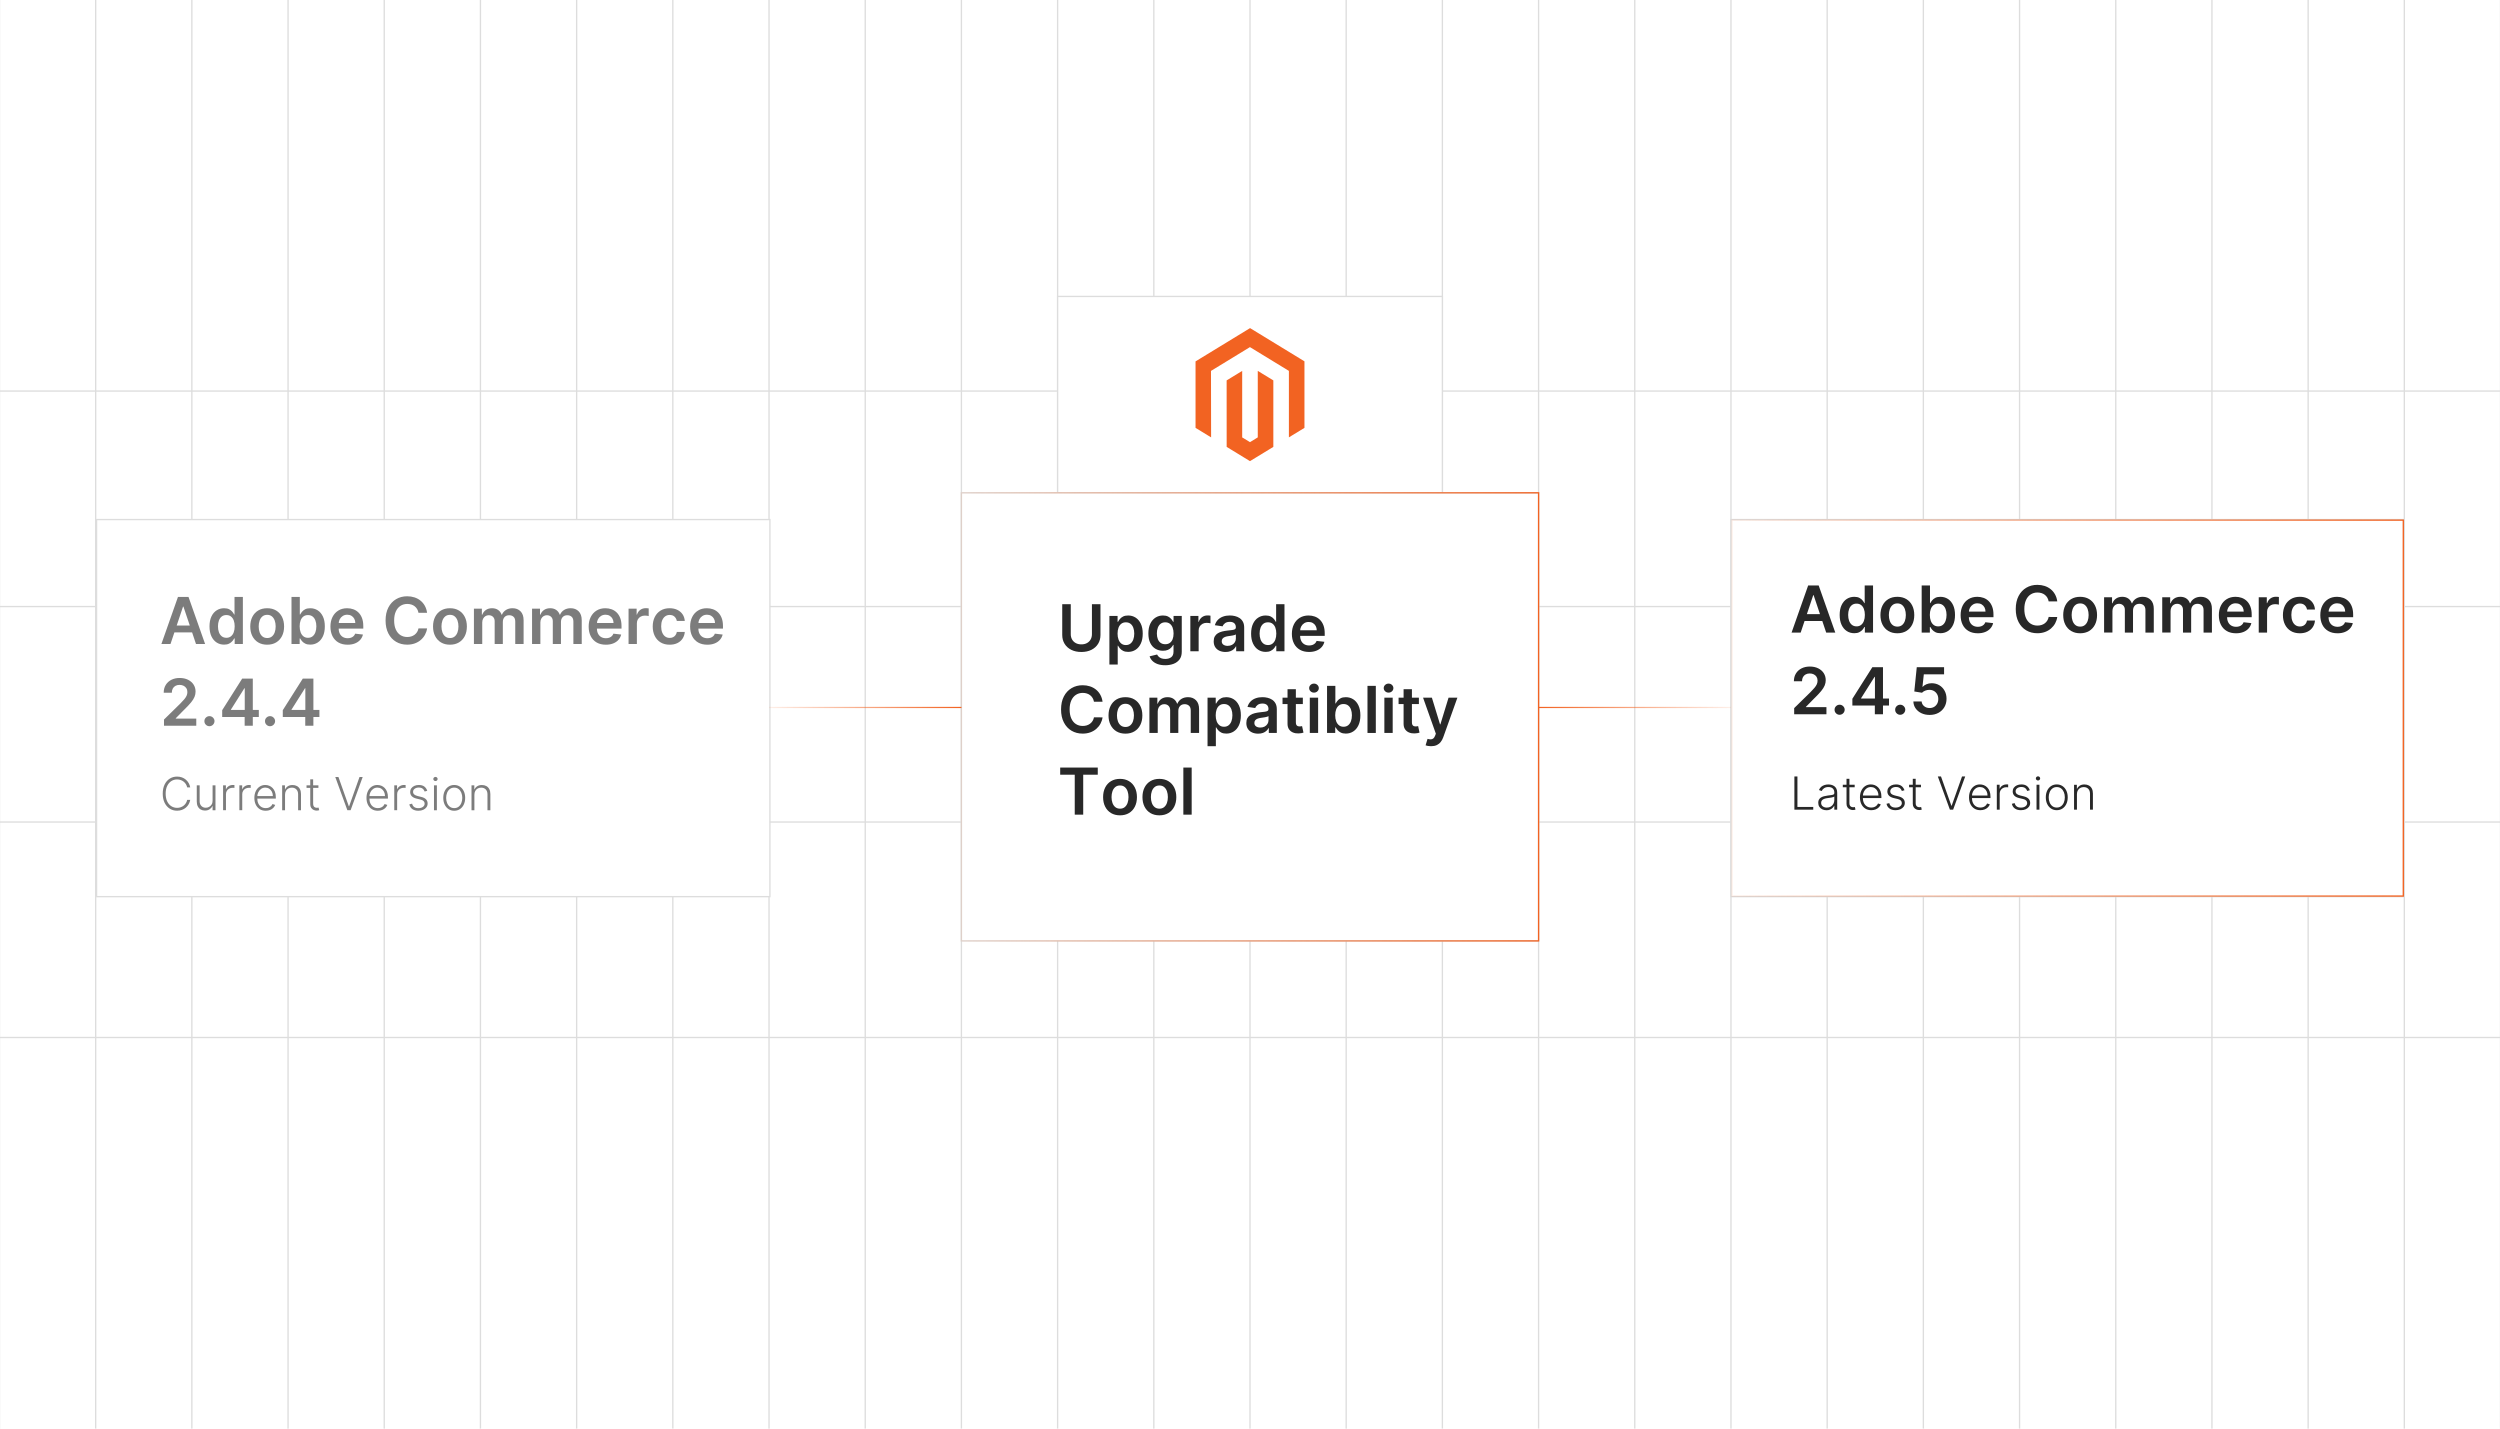 <?xml version="1.0" encoding="UTF-8"?><svg id="b" xmlns="http://www.w3.org/2000/svg" width="350" height="200" xmlns:xlink="http://www.w3.org/1999/xlink" viewBox="0 0 350 200"><defs><filter id="c" filterUnits="userSpaceOnUse"><feOffset dx="0" dy="0"/><feGaussianBlur result="d" stdDeviation="1.508"/><feFlood flood-color="#f26322" flood-opacity=".3"/><feComposite in2="d" operator="in"/><feComposite in="SourceGraphic"/></filter><linearGradient id="e" x1="242.388" y1="99.133" x2="336.556" y2="99.133" gradientUnits="userSpaceOnUse"><stop offset="0" stop-color="#f26322" stop-opacity=".1"/><stop offset="1" stop-color="#f26322"/></linearGradient><linearGradient id="f" x1="134.504" y1="100.359" x2="215.496" y2="100.359" gradientUnits="userSpaceOnUse"><stop offset="0" stop-color="#f26322" stop-opacity=".1"/><stop offset="1" stop-color="#f26322"/></linearGradient><linearGradient id="g" x1="107.664" y1="99.046" x2="134.598" y2="99.046" gradientUnits="userSpaceOnUse"><stop offset="0" stop-color="#f26322" stop-opacity=".1"/><stop offset="1" stop-color="#f26322"/></linearGradient><linearGradient id="h" x1="215.402" y1="99.046" x2="242.336" y2="99.046" gradientUnits="userSpaceOnUse"><stop offset="0" stop-color="#f26322"/><stop offset="1" stop-color="#f26322" stop-opacity=".1"/></linearGradient></defs><line x1="-13.542" y1="145.25" x2="363.542" y2="145.25" fill="none" stroke="#ddd" stroke-miterlimit="10" stroke-width=".189"/><line x1="-13.542" y1="115.083" x2="363.542" y2="115.083" fill="none" stroke="#ddd" stroke-miterlimit="10" stroke-width=".189"/><line x1="-13.542" y1="84.917" x2="363.542" y2="84.917" fill="none" stroke="#ddd" stroke-miterlimit="10" stroke-width=".189"/><line x1="-13.542" y1="54.75" x2="363.542" y2="54.75" fill="none" stroke="#ddd" stroke-miterlimit="10" stroke-width=".189"/><line x1="350.075" x2="350.075" y2="200" fill="none" stroke="#ddd" stroke-miterlimit="10" stroke-width=".189"/><line x1="336.607" x2="336.607" y2="200" fill="none" stroke="#ddd" stroke-miterlimit="10" stroke-width=".189"/><line x1="323.14" x2="323.14" y2="200" fill="none" stroke="#ddd" stroke-miterlimit="10" stroke-width=".189"/><line x1="309.673" x2="309.673" y2="200" fill="none" stroke="#ddd" stroke-miterlimit="10" stroke-width=".189"/><line x1="296.205" x2="296.205" y2="200" fill="none" stroke="#ddd" stroke-miterlimit="10" stroke-width=".189"/><line x1="282.738" x2="282.738" y2="200" fill="none" stroke="#ddd" stroke-miterlimit="10" stroke-width=".189"/><line x1="269.271" x2="269.271" y2="200" fill="none" stroke="#ddd" stroke-miterlimit="10" stroke-width=".189"/><line x1="255.804" x2="255.804" y2="200" fill="none" stroke="#ddd" stroke-miterlimit="10" stroke-width=".189"/><line x1="242.336" x2="242.336" y2="200" fill="none" stroke="#ddd" stroke-miterlimit="10" stroke-width=".189"/><line x1="228.869" x2="228.869" y2="200" fill="none" stroke="#ddd" stroke-miterlimit="10" stroke-width=".189"/><line x1="215.402" x2="215.402" y2="200" fill="none" stroke="#ddd" stroke-miterlimit="10" stroke-width=".189"/><line x1="201.935" x2="201.935" y2="200" fill="none" stroke="#ddd" stroke-miterlimit="10" stroke-width=".189"/><line x1="188.467" x2="188.467" y2="200" fill="none" stroke="#ddd" stroke-miterlimit="10" stroke-width=".189"/><line x1="175" x2="175" y2="200" fill="none" stroke="#ddd" stroke-miterlimit="10" stroke-width=".189"/><line x1="161.533" x2="161.533" y2="200" fill="none" stroke="#ddd" stroke-miterlimit="10" stroke-width=".189"/><line x1="148.065" x2="148.065" y2="200" fill="none" stroke="#ddd" stroke-miterlimit="10" stroke-width=".189"/><line x1="134.598" x2="134.598" y2="200" fill="none" stroke="#ddd" stroke-miterlimit="10" stroke-width=".189"/><line x1="121.131" x2="121.131" y2="200" fill="none" stroke="#ddd" stroke-miterlimit="10" stroke-width=".189"/><line x1="107.664" x2="107.664" y2="200" fill="none" stroke="#ddd" stroke-miterlimit="10" stroke-width=".189"/><line x1="94.196" x2="94.196" y2="200" fill="none" stroke="#ddd" stroke-miterlimit="10" stroke-width=".189"/><line x1="80.729" x2="80.729" y2="200" fill="none" stroke="#ddd" stroke-miterlimit="10" stroke-width=".189"/><line x1="67.262" x2="67.262" y2="200" fill="none" stroke="#ddd" stroke-miterlimit="10" stroke-width=".189"/><line x1="53.794" x2="53.794" y2="200" fill="none" stroke="#ddd" stroke-miterlimit="10" stroke-width=".189"/><line x1="40.327" x2="40.327" y2="200" fill="none" stroke="#ddd" stroke-miterlimit="10" stroke-width=".189"/><line x1="26.86" x2="26.86" y2="200" fill="none" stroke="#ddd" stroke-miterlimit="10" stroke-width=".189"/><line x1="13.393" x2="13.393" y2="200" fill="none" stroke="#ddd" stroke-miterlimit="10" stroke-width=".189"/><line x1="-.075" x2="-.075" y2="200" fill="none" stroke="#ddd" stroke-miterlimit="10" stroke-width=".189"/><rect x="148.065" y="41.501" width="53.869" height="27.492" fill="#fff" stroke="#ddd" stroke-miterlimit="10" stroke-width=".189"/><polygon points="175.008 45.935 167.376 50.594 167.376 59.901 169.555 61.234 169.539 51.925 174.992 48.595 180.445 51.925 180.445 61.23 182.624 59.901 182.624 50.586 175.008 45.935" fill="#f26322" stroke-width="0"/><polygon points="176.088 61.232 175 61.901 173.906 61.238 173.906 51.925 171.729 53.255 171.733 62.564 174.998 64.559 178.267 62.564 178.267 53.255 176.088 51.925 176.088 61.232" fill="#f26322" stroke-width="0"/><rect x="13.517" y="72.737" width="94.271" height="52.792" fill="#fff" stroke="#ddd" stroke-miterlimit="10" stroke-width=".189"/><path d="M23.87,90.161h-1.275l2.321-6.593h1.474l2.325,6.593h-1.275l-1.761-5.241h-.051l-1.758,5.241ZM23.912,87.576h3.477v.959h-3.477v-.959Z" fill="#7c7c7c" stroke-width="0"/><path d="M31.368,90.248c-.388,0-.736-.1-1.043-.299-.307-.2-.549-.489-.728-.869s-.267-.841-.267-1.384c0-.55.091-1.014.272-1.393s.427-.665.736-.859.653-.291,1.033-.291c.29,0,.528.049.715.146.186.098.335.215.444.351.109.136.194.264.254.384h.048v-2.466h1.169v6.593h-1.146v-.779h-.071c-.06.121-.147.248-.261.382-.114.134-.264.248-.451.343-.186.094-.421.142-.705.142ZM31.693,89.292c.247,0,.458-.067.631-.201s.306-.321.396-.562c.09-.24.135-.52.135-.84,0-.319-.045-.598-.134-.834-.089-.236-.22-.42-.393-.551-.173-.131-.385-.196-.636-.196-.26,0-.476.068-.65.203-.174.135-.305.322-.393.56s-.132.511-.132.817c0,.309.044.585.133.826.089.241.221.431.396.57.175.138.39.207.645.207Z" fill="#7c7c7c" stroke-width="0"/><path d="M37.404,90.258c-.483,0-.901-.106-1.256-.319-.354-.212-.628-.51-.822-.892-.194-.382-.291-.829-.291-1.339s.097-.959.291-1.342c.194-.384.468-.683.822-.895.354-.212.773-.319,1.256-.319s.901.106,1.255.319.628.511.823.895c.194.384.291.832.291,1.342s-.097.957-.291,1.339c-.194.382-.469.679-.823.892s-.772.319-1.255.319ZM37.411,89.324c.262,0,.481-.073.657-.217.176-.145.308-.34.395-.585s.13-.517.13-.818c0-.302-.043-.577-.13-.822s-.219-.441-.395-.587-.395-.219-.657-.219c-.269,0-.491.073-.668.219s-.309.342-.396.587-.13.52-.13.822c0,.301.043.573.13.818s.219.44.396.585c.177.144.399.217.668.217Z" fill="#7c7c7c" stroke-width="0"/><path d="M40.81,90.161v-6.593h1.165v2.466h.048c.06-.12.145-.248.254-.384.11-.136.258-.253.444-.351.187-.098.425-.146.715-.146.382,0,.727.097,1.035.291.308.194.552.48.734.859.181.379.272.843.272,1.393,0,.543-.089,1.004-.267,1.384s-.421.669-.728.869c-.307.2-.655.299-1.044.299-.283,0-.518-.047-.705-.142-.187-.094-.336-.209-.449-.343-.113-.134-.2-.261-.263-.382h-.067v.779h-1.146ZM41.953,87.689c0,.32.046.6.137.84.091.241.223.428.396.562.172.134.382.201.629.201.257,0,.473-.069.647-.207.174-.139.305-.329.394-.57.089-.242.134-.517.134-.826,0-.307-.044-.579-.132-.817-.088-.238-.219-.425-.393-.56-.174-.135-.391-.203-.65-.203-.249,0-.46.065-.634.196s-.306.315-.395.551c-.089.236-.134.514-.134.834Z" fill="#7c7c7c" stroke-width="0"/><path d="M48.662,90.258c-.496,0-.923-.103-1.283-.31-.359-.207-.636-.501-.829-.882-.193-.381-.29-.83-.29-1.347,0-.509.097-.956.291-1.341s.466-.686.816-.901c.35-.216.761-.324,1.233-.324.305,0,.593.049.865.146s.512.248.721.452c.209.204.373.463.494.778.12.315.18.688.18,1.122v.357h-4.053v-.786h2.936c-.002-.223-.05-.422-.145-.597-.094-.175-.226-.312-.394-.414-.169-.101-.364-.151-.588-.151-.238,0-.447.058-.627.172s-.32.265-.42.451c-.1.185-.151.389-.153.61v.686c0,.288.053.534.158.739.105.205.252.362.441.47.189.108.41.163.664.163.169,0,.323-.024.46-.073.137-.048.256-.12.357-.214.101-.095.177-.211.229-.351l1.088.123c-.069.288-.199.538-.391.751-.192.214-.438.379-.736.496-.298.117-.64.176-1.023.176Z" fill="#7c7c7c" stroke-width="0"/><path d="M59.791,85.793h-1.204c-.034-.197-.098-.373-.19-.526s-.207-.284-.345-.391c-.137-.107-.293-.189-.468-.243s-.363-.082-.565-.082c-.358,0-.676.09-.953.269s-.494.441-.65.785c-.157.345-.235.765-.235,1.261,0,.504.079.929.237,1.273.158.345.374.605.65.779.275.175.592.262.948.262.198,0,.383-.026.556-.079.172-.053.328-.13.467-.233.138-.103.255-.23.351-.38.096-.15.162-.322.198-.515l1.204.006c-.045.314-.143.607-.291.882-.149.275-.344.517-.585.726-.24.209-.521.373-.843.489-.322.117-.679.176-1.072.176-.579,0-1.097-.134-1.552-.403-.455-.268-.813-.655-1.075-1.162-.262-.506-.393-1.114-.393-1.822,0-.71.132-1.318.396-1.824.264-.505.624-.892,1.079-1.16.455-.269.97-.403,1.545-.403.367,0,.709.052,1.024.155s.597.254.843.452c.247.199.45.441.61.728.16.287.265.613.314.981Z" fill="#7c7c7c" stroke-width="0"/><path d="M62.994,90.258c-.483,0-.901-.106-1.256-.319-.354-.212-.628-.51-.822-.892-.194-.382-.291-.829-.291-1.339s.097-.959.291-1.342c.194-.384.468-.683.822-.895.354-.212.773-.319,1.256-.319s.901.106,1.255.319.628.511.823.895c.194.384.291.832.291,1.342s-.097.957-.291,1.339c-.194.382-.469.679-.823.892s-.772.319-1.255.319ZM63.001,89.324c.262,0,.481-.073.657-.217.176-.145.308-.34.395-.585s.13-.517.13-.818c0-.302-.043-.577-.13-.822s-.219-.441-.395-.587-.395-.219-.657-.219c-.269,0-.491.073-.668.219s-.309.342-.396.587-.13.52-.13.822c0,.301.043.573.13.818s.219.44.396.585c.177.144.399.217.668.217Z" fill="#7c7c7c" stroke-width="0"/><path d="M66.349,90.161v-4.945h1.114v.84h.058c.103-.284.274-.505.512-.665.238-.16.522-.24.853-.24.335,0,.618.081.848.243.231.162.394.382.488.662h.051c.11-.275.295-.494.556-.659.261-.164.57-.246.929-.246.455,0,.826.144,1.114.431.288.288.432.708.432,1.259v3.319h-1.169v-3.139c0-.307-.082-.532-.245-.675-.163-.143-.363-.214-.599-.214-.281,0-.5.087-.658.262-.158.175-.237.402-.237.681v3.084h-1.143v-3.187c0-.255-.077-.46-.23-.612s-.353-.229-.601-.229c-.167,0-.32.043-.457.127-.137.085-.247.204-.328.357s-.123.332-.123.536v3.007h-1.165Z" fill="#7c7c7c" stroke-width="0"/><path d="M74.487,90.161v-4.945h1.114v.84h.058c.103-.284.274-.505.512-.665.238-.16.522-.24.853-.24.335,0,.618.081.848.243.231.162.394.382.488.662h.051c.11-.275.295-.494.556-.659.261-.164.57-.246.929-.246.455,0,.826.144,1.114.431.288.288.432.708.432,1.259v3.319h-1.169v-3.139c0-.307-.082-.532-.245-.675-.163-.143-.363-.214-.599-.214-.281,0-.5.087-.658.262-.158.175-.237.402-.237.681v3.084h-1.143v-3.187c0-.255-.077-.46-.23-.612s-.353-.229-.601-.229c-.167,0-.32.043-.457.127-.137.085-.247.204-.328.357s-.123.332-.123.536v3.007h-1.165Z" fill="#7c7c7c" stroke-width="0"/><path d="M84.815,90.258c-.496,0-.923-.103-1.283-.31-.359-.207-.636-.501-.829-.882-.193-.381-.29-.83-.29-1.347,0-.509.097-.956.291-1.341s.466-.686.816-.901c.35-.216.761-.324,1.233-.324.305,0,.593.049.865.146s.512.248.721.452c.209.204.373.463.494.778.12.315.18.688.18,1.122v.357h-4.053v-.786h2.936c-.002-.223-.05-.422-.145-.597-.094-.175-.226-.312-.394-.414-.169-.101-.364-.151-.588-.151-.238,0-.447.058-.627.172s-.32.265-.42.451c-.1.185-.151.389-.153.61v.686c0,.288.053.534.158.739.105.205.252.362.441.47.189.108.41.163.664.163.169,0,.323-.024.46-.073.137-.048.256-.12.357-.214.101-.095.177-.211.229-.351l1.088.123c-.069.288-.199.538-.391.751-.192.214-.438.379-.736.496-.298.117-.64.176-1.023.176Z" fill="#7c7c7c" stroke-width="0"/><path d="M87.999,90.161v-4.945h1.13v.824h.051c.09-.286.245-.506.465-.662.22-.156.472-.233.755-.233.065,0,.137.002.217.008s.147.014.201.024v1.072c-.049-.017-.127-.033-.233-.046-.106-.014-.209-.021-.308-.021-.212,0-.403.045-.571.137s-.301.217-.398.378c-.097.161-.145.347-.145.557v2.907h-1.165Z" fill="#7c7c7c" stroke-width="0"/><path d="M93.751,90.258c-.494,0-.917-.108-1.27-.325s-.625-.517-.815-.9-.285-.825-.285-1.325c0-.502.097-.946.29-1.331.193-.385.466-.686.819-.901.353-.216.771-.324,1.254-.324.401,0,.757.074,1.067.221s.558.354.742.621.29.579.315.935h-1.114c-.045-.238-.152-.437-.32-.597-.169-.16-.394-.24-.674-.24-.238,0-.448.064-.628.191-.18.128-.32.311-.42.549-.1.238-.149.523-.149.856,0,.337.049.626.148.868.099.242.238.427.417.557s.39.195.633.195c.171,0,.326-.033.462-.098s.251-.161.343-.285.156-.276.19-.454h1.114c-.028.35-.131.659-.309.929-.178.269-.42.479-.728.631s-.667.227-1.081.227Z" fill="#7c7c7c" stroke-width="0"/><path d="M99.019,90.258c-.496,0-.923-.103-1.283-.31-.359-.207-.636-.501-.829-.882-.193-.381-.29-.83-.29-1.347,0-.509.097-.956.291-1.341s.466-.686.816-.901c.35-.216.761-.324,1.233-.324.305,0,.593.049.865.146s.512.248.721.452c.209.204.373.463.494.778.12.315.18.688.18,1.122v.357h-4.053v-.786h2.936c-.002-.223-.05-.422-.145-.597-.094-.175-.226-.312-.394-.414-.169-.101-.364-.151-.588-.151-.238,0-.447.058-.627.172s-.32.265-.42.451c-.1.185-.151.389-.153.61v.686c0,.288.053.534.158.739.105.205.252.362.441.47.189.108.41.163.664.163.169,0,.323-.024.46-.073.137-.048.256-.12.357-.214.101-.095.177-.211.229-.351l1.088.123c-.069.288-.199.538-.391.751-.192.214-.438.379-.736.496-.298.117-.64.176-1.023.176Z" fill="#7c7c7c" stroke-width="0"/><path d="M22.959,101.599v-.863l2.289-2.244c.219-.221.401-.417.547-.589.145-.172.255-.338.328-.499s.109-.333.109-.515c0-.208-.047-.387-.142-.536-.094-.149-.224-.264-.39-.346-.165-.082-.353-.123-.563-.123-.217,0-.407.044-.57.134-.164.089-.29.215-.378.378-.089.163-.134.357-.134.583h-1.136c0-.418.095-.782.287-1.091.191-.309.454-.548.79-.718.336-.169.722-.254,1.158-.254.442,0,.831.083,1.165.248.335.166.595.392.781.679s.278.616.278.985c0,.247-.047.489-.142.728-.094.238-.26.502-.497.792-.237.29-.569.641-.997,1.053l-1.136,1.156v.045h2.872v.998h-4.52Z" fill="#7c7c7c" stroke-width="0"/><path d="M29.324,101.67c-.195,0-.363-.069-.502-.207-.14-.137-.208-.305-.206-.501-.002-.193.066-.358.206-.496.14-.137.307-.206.502-.206.189,0,.353.069.494.206.141.138.212.303.214.496-.002.13-.036.249-.102.357s-.151.193-.257.256c-.106.064-.223.096-.349.096Z" fill="#7c7c7c" stroke-width="0"/><path d="M31.107,100.376v-.95l2.798-4.42h.791v1.352h-.483l-1.883,2.984v.052h3.905v.982h-5.128ZM34.252,101.599v-1.513l.013-.425v-4.655h1.127v6.593h-1.14Z" fill="#7c7c7c" stroke-width="0"/><path d="M37.807,101.67c-.195,0-.363-.069-.502-.207-.14-.137-.208-.305-.206-.501-.002-.193.066-.358.206-.496.14-.137.307-.206.502-.206.189,0,.353.069.494.206.141.138.212.303.214.496-.002.13-.036.249-.102.357s-.151.193-.257.256c-.106.064-.223.096-.349.096Z" fill="#7c7c7c" stroke-width="0"/><path d="M39.59,100.376v-.95l2.798-4.42h.791v1.352h-.483l-1.883,2.984v.052h3.905v.982h-5.128ZM42.735,101.599v-1.513l.013-.425v-4.655h1.127v6.593h-1.14Z" fill="#7c7c7c" stroke-width="0"/><path d="M26.632,110.237h-.427c-.032-.159-.089-.307-.171-.441-.083-.136-.185-.254-.31-.355s-.265-.181-.422-.236c-.157-.056-.328-.084-.511-.084-.293,0-.56.076-.802.23-.241.152-.434.377-.579.673s-.217.658-.217,1.086c0,.432.072.795.217,1.09s.337.519.579.67c.242.152.509.229.802.229.183,0,.353-.028.511-.084.158-.056.298-.134.422-.235.124-.101.227-.219.31-.354.083-.137.14-.284.171-.442h.427c-.038.213-.108.411-.212.596-.104.184-.235.345-.395.482s-.343.245-.55.322c-.207.077-.435.115-.684.115-.39,0-.737-.098-1.039-.294-.303-.196-.54-.473-.712-.829-.171-.357-.257-.779-.257-1.265s.086-.907.257-1.264c.172-.357.409-.634.712-.83.302-.196.649-.294,1.039-.294.248,0,.476.038.684.114.207.077.391.185.55.322.16.139.291.3.395.482.103.184.174.383.212.598Z" fill="#7c7c7c" stroke-width="0"/><path d="M29.762,112.101v-2.154h.404v3.486h-.404v-.579h-.032c-.082.179-.211.327-.388.446-.177.119-.394.178-.649.178-.223,0-.42-.048-.592-.145-.173-.098-.308-.241-.407-.431-.098-.19-.147-.421-.147-.696v-2.259h.404v2.233c0,.273.08.491.24.657.161.166.366.248.618.248.157,0,.309-.037.454-.113.145-.075.265-.186.359-.332.094-.146.141-.326.141-.539Z" fill="#7c7c7c" stroke-width="0"/><path d="M31.232,113.433v-3.486h.393v.536h.029c.069-.176.191-.317.364-.426s.37-.162.589-.162c.033,0,.07,0,.111.002s.075.003.102.005v.41c-.018-.003-.05-.007-.095-.014-.045-.006-.095-.009-.147-.009-.182,0-.343.038-.485.114-.141.077-.253.183-.335.317-.082.135-.123.288-.123.46v2.252h-.404Z" fill="#7c7c7c" stroke-width="0"/><path d="M33.511,113.433v-3.486h.393v.536h.029c.069-.176.191-.317.364-.426s.37-.162.589-.162c.033,0,.07,0,.111.002s.075.003.102.005v.41c-.018-.003-.05-.007-.095-.014-.045-.006-.095-.009-.147-.009-.182,0-.343.038-.485.114-.141.077-.253.183-.335.317-.082.135-.123.288-.123.46v2.252h-.404Z" fill="#7c7c7c" stroke-width="0"/><path d="M37.199,113.505c-.325,0-.607-.075-.844-.228-.238-.152-.421-.363-.55-.634-.129-.27-.194-.581-.194-.934,0-.351.065-.663.194-.936.129-.273.309-.487.538-.642.23-.155.495-.233.795-.233.19,0,.372.035.547.103.175.069.333.174.473.315.14.142.251.319.333.533.082.215.123.468.123.76v.199h-2.724v-.356h2.311c0-.224-.045-.425-.135-.605-.09-.18-.215-.321-.374-.426s-.344-.156-.553-.156c-.221,0-.415.059-.583.177s-.299.274-.394.468c-.094.193-.143.405-.144.636v.213c0,.277.048.519.144.726.096.206.233.366.41.479.177.113.387.171.629.171.165,0,.31-.026.435-.077.125-.052.23-.121.315-.208s.15-.183.194-.287l.383.125c-.053.146-.14.282-.26.406s-.27.224-.449.298c-.18.075-.386.112-.619.112Z" fill="#7c7c7c" stroke-width="0"/><path d="M39.905,111.254v2.179h-.404v-3.486h.393v.547h.036c.082-.179.209-.321.382-.43s.388-.162.644-.162c.234,0,.44.049.619.146.178.097.316.24.415.43s.149.421.149.696v2.259h-.404v-2.233c0-.286-.08-.512-.239-.679-.16-.166-.373-.25-.641-.25-.183,0-.346.04-.488.118-.142.079-.254.192-.337.34s-.123.322-.123.525Z" fill="#7c7c7c" stroke-width="0"/><path d="M44.578,109.946v.352h-1.664v-.352h1.664ZM43.434,109.111h.406v3.411c0,.145.025.259.075.342.05.082.115.141.195.175s.166.051.256.051c.053,0,.099-.003.136-.01.038-.007.071-.015.1-.021l.086.365c-.039.015-.087.029-.145.042s-.129.019-.213.019c-.148,0-.291-.032-.428-.097-.137-.065-.249-.162-.337-.291-.087-.129-.131-.288-.131-.478v-3.507Z" fill="#7c7c7c" stroke-width="0"/><path d="M47.383,108.784l1.453,4.097h.041l1.453-4.097h.445l-1.691,4.648h-.454l-1.691-4.648h.445Z" fill="#7c7c7c" stroke-width="0"/><path d="M52.896,113.505c-.325,0-.607-.075-.844-.228-.238-.152-.421-.363-.55-.634-.129-.27-.194-.581-.194-.934,0-.351.065-.663.194-.936.129-.273.309-.487.538-.642.23-.155.495-.233.795-.233.19,0,.372.035.547.103.175.069.333.174.473.315.14.142.251.319.333.533.082.215.123.468.123.76v.199h-2.724v-.356h2.311c0-.224-.045-.425-.135-.605-.09-.18-.215-.321-.374-.426s-.344-.156-.553-.156c-.221,0-.415.059-.583.177s-.299.274-.394.468c-.094.193-.143.405-.144.636v.213c0,.277.048.519.144.726.096.206.233.366.41.479.177.113.387.171.629.171.165,0,.31-.026.435-.077.125-.052.23-.121.315-.208s.15-.183.194-.287l.383.125c-.053.146-.14.282-.26.406s-.27.224-.449.298c-.18.075-.386.112-.619.112Z" fill="#7c7c7c" stroke-width="0"/><path d="M55.197,113.433v-3.486h.393v.536h.029c.069-.176.191-.317.364-.426s.37-.162.589-.162c.033,0,.07,0,.111.002s.075.003.102.005v.41c-.018-.003-.05-.007-.095-.014-.045-.006-.095-.009-.147-.009-.182,0-.343.038-.485.114-.141.077-.253.183-.335.317-.082.135-.123.288-.123.46v2.252h-.404Z" fill="#7c7c7c" stroke-width="0"/><path d="M59.818,110.711l-.37.104c-.037-.104-.088-.198-.154-.283-.067-.085-.153-.152-.26-.202-.106-.05-.238-.075-.396-.075-.236,0-.43.057-.581.168-.151.112-.227.257-.227.434,0,.149.052.272.156.364s.264.167.48.222l.526.129c.292.071.511.184.657.338.146.155.219.349.219.581,0,.197-.055.372-.164.524-.109.153-.261.273-.455.36s-.419.13-.675.13c-.34,0-.621-.076-.842-.231-.221-.153-.363-.375-.425-.666l.388-.095c.05.207.148.363.294.47.146.105.339.159.578.159.268,0,.482-.06.643-.181.16-.12.24-.272.24-.453,0-.141-.047-.259-.141-.355-.094-.096-.236-.166-.427-.212l-.569-.136c-.303-.073-.527-.189-.672-.346-.145-.157-.218-.352-.218-.585,0-.192.052-.361.157-.508.104-.145.248-.261.431-.344s.392-.125.626-.125c.319,0,.575.072.766.217s.33.344.414.596Z" fill="#7c7c7c" stroke-width="0"/><path d="M60.965,109.348c-.084,0-.154-.029-.213-.086s-.089-.125-.089-.205.03-.148.09-.205.13-.085.212-.085c.083,0,.154.028.213.085.059.057.088.125.088.205s-.03.148-.09.205c-.06.057-.13.086-.212.086ZM60.758,113.433v-3.486h.406v3.486h-.406Z" fill="#7c7c7c" stroke-width="0"/><path d="M63.59,113.505c-.301,0-.567-.076-.797-.229-.231-.153-.412-.364-.541-.635-.13-.271-.195-.582-.195-.936,0-.356.065-.671.195-.942.13-.272.31-.483.541-.636.231-.152.497-.229.797-.229.301,0,.567.077.797.23.23.153.41.364.541.636.131.271.196.585.196.941,0,.354-.065.666-.195.936-.13.271-.31.481-.541.635-.231.152-.497.229-.798.229ZM63.59,113.136c.242,0,.447-.065.615-.195.168-.131.295-.304.382-.52.087-.216.131-.454.131-.715,0-.26-.044-.499-.131-.717s-.214-.393-.382-.524-.373-.197-.615-.197c-.24,0-.445.065-.614.197s-.296.307-.384.524c-.087.218-.13.457-.13.717,0,.261.043.499.13.715.087.217.215.39.383.52.168.13.373.195.615.195Z" fill="#7c7c7c" stroke-width="0"/><path d="M66.416,111.254v2.179h-.404v-3.486h.393v.547h.036c.082-.179.209-.321.382-.43s.388-.162.644-.162c.234,0,.44.049.619.146.178.097.316.24.415.43s.149.421.149.696v2.259h-.404v-2.233c0-.286-.08-.512-.239-.679-.16-.166-.373-.25-.641-.25-.183,0-.346.04-.488.118-.142.079-.254.192-.337.34s-.123.322-.123.525Z" fill="#7c7c7c" stroke-width="0"/><rect x="242.336" y="72.737" width="94.271" height="52.792" fill="#fff" filter="url(#c)" stroke="#ddd" stroke-miterlimit="10" stroke-width=".189"/><rect x="242.482" y="72.819" width="93.98" height="52.629" fill="none" stroke="url(#e)" stroke-miterlimit="10" stroke-width=".189"/><path d="M252.095,88.562h-1.275l2.321-6.593h1.475l2.324,6.593h-1.274l-1.761-5.241h-.052l-1.758,5.241ZM252.137,85.978h3.477v.959h-3.477v-.959Z" fill="#282828" stroke-width="0"/><path d="M259.592,88.649c-.389,0-.736-.1-1.043-.299s-.55-.489-.728-.869-.268-.841-.268-1.384c0-.55.091-1.014.273-1.393s.427-.665.735-.859c.31-.194.654-.291,1.034-.291.289,0,.527.049.714.146.188.098.335.215.444.351s.194.264.255.384h.048v-2.466h1.169v6.593h-1.147v-.779h-.07c-.06.121-.147.248-.261.382-.114.134-.265.248-.451.343s-.422.142-.705.142ZM259.917,87.693c.247,0,.457-.067.631-.201s.307-.321.397-.562c.09-.24.135-.52.135-.84,0-.319-.044-.598-.134-.834-.089-.236-.22-.42-.393-.551s-.385-.196-.636-.196c-.26,0-.477.068-.65.203-.174.135-.305.322-.393.56s-.132.511-.132.817c0,.309.045.585.134.826.089.241.221.431.396.57.175.138.391.207.645.207Z" fill="#282828" stroke-width="0"/><path d="M265.629,88.659c-.483,0-.901-.106-1.256-.319-.353-.212-.628-.51-.822-.892-.194-.382-.291-.829-.291-1.339s.097-.959.291-1.342c.194-.384.469-.683.822-.895.354-.212.772-.319,1.256-.319.482,0,.901.106,1.256.319.353.212.628.511.822.895.194.384.291.832.291,1.342s-.097.957-.291,1.339c-.194.382-.469.679-.822.892-.354.212-.773.319-1.256.319ZM265.635,87.726c.263,0,.481-.073.657-.217.176-.145.308-.34.395-.585s.13-.517.13-.818c0-.302-.043-.577-.13-.822s-.219-.441-.395-.587-.395-.219-.657-.219c-.268,0-.49.073-.668.219-.177.146-.309.342-.396.587s-.131.52-.131.822c0,.301.044.573.131.818s.219.44.396.585c.178.144.4.217.668.217Z" fill="#282828" stroke-width="0"/><path d="M269.034,88.562v-6.593h1.165v2.466h.049c.06-.12.144-.248.254-.384s.258-.253.444-.351.425-.146.715-.146c.382,0,.727.097,1.035.291.308.194.553.48.733.859.182.379.273.843.273,1.393,0,.543-.089,1.004-.268,1.384-.178.38-.42.669-.728.869-.307.2-.654.299-1.043.299-.283,0-.519-.047-.705-.142s-.336-.209-.449-.343c-.112-.134-.2-.261-.262-.382h-.067v.779h-1.147ZM270.177,86.09c0,.32.046.6.137.84.092.241.224.428.397.562s.383.201.629.201c.258,0,.474-.069.647-.207.174-.139.306-.329.395-.57.089-.242.134-.517.134-.826,0-.307-.045-.579-.133-.817s-.219-.425-.393-.56c-.174-.135-.391-.203-.65-.203-.249,0-.46.065-.634.196s-.306.315-.395.551c-.089.236-.134.514-.134.834Z" fill="#282828" stroke-width="0"/><path d="M276.887,88.659c-.496,0-.924-.103-1.283-.31-.359-.207-.636-.501-.829-.882s-.289-.83-.289-1.347c0-.509.097-.956.291-1.341s.466-.686.816-.901c.35-.216.761-.324,1.232-.324.305,0,.593.049.864.146s.513.248.722.452c.209.204.374.463.494.778s.18.688.18,1.122v.357h-4.053v-.786h2.937c-.003-.223-.051-.422-.145-.597-.095-.175-.226-.312-.395-.414-.168-.101-.364-.151-.587-.151-.238,0-.448.058-.628.172-.181.115-.32.265-.42.451-.101.185-.151.389-.153.61v.686c0,.288.053.534.158.739.104.205.252.362.44.47.19.108.41.163.663.163.17,0,.323-.024.461-.073.137-.048.256-.12.357-.214.101-.095.177-.211.229-.351l1.088.123c-.068.288-.199.538-.392.751-.191.214-.436.379-.735.496-.298.117-.64.176-1.023.176Z" fill="#282828" stroke-width="0"/><path d="M288.016,84.194h-1.204c-.034-.197-.098-.373-.19-.526-.092-.153-.207-.284-.344-.391-.138-.107-.294-.189-.469-.243s-.363-.082-.565-.082c-.358,0-.676.09-.952.269-.277.179-.494.441-.65.785-.157.345-.235.765-.235,1.261,0,.504.079.929.236,1.273.158.345.375.605.65.779.276.175.592.262.948.262.197,0,.383-.026.556-.079.173-.053.328-.13.467-.233s.255-.23.351-.38c.096-.15.162-.322.198-.515l1.204.006c-.045.314-.143.607-.291.882-.149.275-.345.517-.585.726-.24.209-.521.373-.844.489-.321.117-.679.176-1.071.176-.58,0-1.097-.134-1.552-.403-.455-.268-.814-.655-1.075-1.162-.262-.506-.394-1.114-.394-1.822,0-.71.133-1.318.397-1.824.264-.505.623-.892,1.078-1.16.455-.269.971-.403,1.546-.403.367,0,.708.052,1.023.155s.597.254.844.452c.246.199.45.441.609.728.16.287.265.613.315.981Z" fill="#282828" stroke-width="0"/><path d="M291.219,88.659c-.483,0-.901-.106-1.256-.319-.353-.212-.628-.51-.822-.892-.194-.382-.291-.829-.291-1.339s.097-.959.291-1.342c.194-.384.469-.683.822-.895.354-.212.772-.319,1.256-.319.482,0,.901.106,1.256.319.353.212.628.511.822.895.194.384.291.832.291,1.342s-.097.957-.291,1.339c-.194.382-.469.679-.822.892-.354.212-.773.319-1.256.319ZM291.225,87.726c.263,0,.481-.073.657-.217.176-.145.308-.34.395-.585s.13-.517.13-.818c0-.302-.043-.577-.13-.822s-.219-.441-.395-.587-.395-.219-.657-.219c-.268,0-.49.073-.668.219-.177.146-.309.342-.396.587s-.131.52-.131.822c0,.301.044.573.131.818s.219.44.396.585c.178.144.4.217.668.217Z" fill="#282828" stroke-width="0"/><path d="M294.573,88.562v-4.945h1.114v.84h.058c.103-.284.273-.505.512-.665.238-.16.522-.24.854-.24.335,0,.617.081.849.243.231.162.393.382.487.662h.052c.109-.275.294-.494.555-.659.261-.164.57-.246.929-.246.455,0,.827.144,1.114.431.288.288.432.708.432,1.259v3.319h-1.169v-3.139c0-.307-.081-.532-.244-.675-.163-.143-.363-.214-.6-.214-.28,0-.5.087-.658.262-.157.175-.236.402-.236.681v3.084h-1.143v-3.187c0-.255-.077-.46-.231-.612s-.353-.229-.601-.229c-.167,0-.319.043-.457.127-.138.085-.247.204-.328.357-.082.153-.122.332-.122.536v3.007h-1.166Z" fill="#282828" stroke-width="0"/><path d="M302.712,88.562v-4.945h1.114v.84h.058c.103-.284.273-.505.512-.665.238-.16.522-.24.854-.24.335,0,.617.081.849.243.231.162.393.382.487.662h.052c.109-.275.294-.494.555-.659.261-.164.57-.246.929-.246.455,0,.827.144,1.114.431.288.288.432.708.432,1.259v3.319h-1.169v-3.139c0-.307-.081-.532-.244-.675-.163-.143-.363-.214-.6-.214-.28,0-.5.087-.658.262-.157.175-.236.402-.236.681v3.084h-1.143v-3.187c0-.255-.077-.46-.231-.612s-.353-.229-.601-.229c-.167,0-.319.043-.457.127-.138.085-.247.204-.328.357-.082.153-.122.332-.122.536v3.007h-1.166Z" fill="#282828" stroke-width="0"/><path d="M313.039,88.659c-.496,0-.924-.103-1.283-.31-.359-.207-.636-.501-.829-.882s-.289-.83-.289-1.347c0-.509.097-.956.291-1.341s.466-.686.816-.901c.35-.216.761-.324,1.232-.324.305,0,.593.049.864.146s.513.248.722.452c.209.204.374.463.494.778s.18.688.18,1.122v.357h-4.053v-.786h2.937c-.003-.223-.051-.422-.145-.597-.095-.175-.226-.312-.395-.414-.168-.101-.364-.151-.587-.151-.238,0-.448.058-.628.172-.181.115-.32.265-.42.451-.101.185-.151.389-.153.61v.686c0,.288.053.534.158.739.104.205.252.362.44.47.19.108.41.163.663.163.17,0,.323-.024.461-.073.137-.048.256-.12.357-.214.101-.095.177-.211.229-.351l1.088.123c-.068.288-.199.538-.392.751-.191.214-.436.379-.735.496-.298.117-.64.176-1.023.176Z" fill="#282828" stroke-width="0"/><path d="M316.223,88.562v-4.945h1.13v.824h.052c.09-.286.245-.506.465-.662.221-.156.472-.233.755-.233.065,0,.138.002.218.008s.147.014.201.024v1.072c-.05-.017-.127-.033-.233-.046-.106-.014-.209-.021-.308-.021-.212,0-.402.045-.571.137s-.301.217-.398.378c-.097.161-.144.347-.144.557v2.907h-1.166Z" fill="#282828" stroke-width="0"/><path d="M321.977,88.659c-.494,0-.917-.108-1.27-.325-.352-.217-.624-.517-.815-.9-.19-.383-.284-.825-.284-1.325,0-.502.096-.946.289-1.331s.467-.686.819-.901c.353-.216.771-.324,1.254-.324.401,0,.758.074,1.067.221.31.147.558.354.742.621s.29.579.315.935h-1.114c-.045-.238-.151-.437-.32-.597-.168-.16-.393-.24-.674-.24-.238,0-.447.064-.628.191-.181.128-.32.311-.42.549s-.15.523-.15.856c0,.337.05.626.148.868.099.242.237.427.417.557.179.13.39.195.633.195.172,0,.325-.033.462-.098.136-.065.25-.161.343-.285.092-.124.155-.276.19-.454h1.114c-.028.35-.131.659-.309.929-.179.269-.421.479-.728.631-.308.151-.668.227-1.082.227Z" fill="#282828" stroke-width="0"/><path d="M327.243,88.659c-.496,0-.924-.103-1.283-.31-.359-.207-.636-.501-.829-.882s-.289-.83-.289-1.347c0-.509.097-.956.291-1.341s.466-.686.816-.901c.35-.216.761-.324,1.232-.324.305,0,.593.049.864.146s.513.248.722.452c.209.204.374.463.494.778s.18.688.18,1.122v.357h-4.053v-.786h2.937c-.003-.223-.051-.422-.145-.597-.095-.175-.226-.312-.395-.414-.168-.101-.364-.151-.587-.151-.238,0-.448.058-.628.172-.181.115-.32.265-.42.451-.101.185-.151.389-.153.61v.686c0,.288.053.534.158.739.104.205.252.362.44.47.19.108.41.163.663.163.17,0,.323-.024.461-.073.137-.048.256-.12.357-.214.101-.095.177-.211.229-.351l1.088.123c-.068.288-.199.538-.392.751-.191.214-.436.379-.735.496-.298.117-.64.176-1.023.176Z" fill="#282828" stroke-width="0"/><path d="M251.184,99.999v-.863l2.289-2.244c.219-.221.401-.417.547-.589.146-.172.256-.338.329-.499.072-.161.109-.333.109-.515,0-.208-.048-.387-.142-.536-.095-.149-.225-.264-.39-.346-.166-.082-.353-.123-.564-.123-.217,0-.407.044-.57.134-.163.089-.289.215-.378.378s-.134.357-.134.583h-1.137c0-.418.096-.782.287-1.091.19-.309.454-.548.79-.718.336-.169.722-.254,1.157-.254.442,0,.831.083,1.166.248.334.166.595.392.78.679s.278.616.278.985c0,.247-.047.489-.142.728s-.26.502-.497.792c-.237.29-.569.641-.996,1.053l-1.137,1.156v.045h2.871v.998h-4.519Z" fill="#282828" stroke-width="0"/><path d="M257.548,100.07c-.195,0-.362-.069-.502-.206s-.208-.305-.206-.502c-.002-.193.066-.358.206-.496.14-.137.307-.206.502-.206.19,0,.353.069.494.206.141.138.212.303.215.496-.003.131-.036.25-.102.357-.065.107-.151.193-.258.256-.106.063-.223.095-.35.095Z" fill="#282828" stroke-width="0"/><path d="M259.332,98.776v-.95l2.798-4.42h.792v1.352h-.483l-1.883,2.984v.052h3.905v.982h-5.129ZM262.478,99.999v-1.513l.013-.425v-4.655h1.127v6.593h-1.14Z" fill="#282828" stroke-width="0"/><path d="M266.031,100.07c-.195,0-.362-.069-.502-.206s-.208-.305-.206-.502c-.002-.193.066-.358.206-.496.14-.137.307-.206.502-.206.19,0,.353.069.494.206.141.138.212.303.215.496-.003.131-.036.25-.102.357-.065.107-.151.193-.258.256-.106.063-.223.095-.35.095Z" fill="#282828" stroke-width="0"/><path d="M270.148,100.09c-.429,0-.814-.081-1.152-.243s-.608-.385-.807-.668-.304-.607-.317-.972h1.159c.021.27.139.491.352.661.212.171.468.256.766.256.234,0,.442-.054.625-.161.182-.107.326-.256.431-.447.105-.191.157-.409.155-.654.002-.249-.051-.47-.158-.663-.107-.193-.254-.345-.44-.456-.188-.11-.401-.166-.644-.166-.197-.002-.392.035-.582.11-.191.075-.343.174-.454.296l-1.079-.177.345-3.4h3.824v.998h-2.836l-.19,1.748h.038c.122-.144.295-.263.519-.359.223-.096.468-.143.734-.143.398,0,.755.094,1.068.281.314.188.56.446.74.774.181.329.271.704.271,1.127,0,.435-.101.824-.301,1.164-.201.34-.478.607-.834.802s-.766.291-1.231.291Z" fill="#282828" stroke-width="0"/><path d="M251.215,113.353v-4.648h.425v4.268h2.215v.381h-2.64Z" fill="#282828" stroke-width="0"/><path d="M255.699,113.433c-.21,0-.402-.041-.576-.123-.174-.083-.312-.202-.415-.359-.103-.156-.154-.347-.154-.57,0-.173.032-.317.097-.435.065-.118.158-.215.277-.291.119-.075.261-.135.425-.179.163-.044.343-.078.54-.102.195-.024.36-.045.496-.064.135-.019.238-.047.31-.086.071-.04.106-.103.106-.191v-.081c0-.238-.07-.425-.212-.561-.142-.138-.345-.206-.609-.206-.251,0-.456.056-.614.166s-.269.24-.332.391l-.384-.139c.078-.19.188-.343.326-.458.14-.113.296-.196.468-.247.173-.051.348-.076.524-.076.133,0,.273.018.417.053.144.034.278.095.402.181.124.085.225.204.302.355.077.152.116.345.116.578v2.367h-.404v-.552h-.024c-.049.103-.121.203-.216.3-.096.097-.215.177-.358.238-.144.062-.312.093-.507.093ZM255.754,113.064c.215,0,.401-.048.559-.144s.278-.222.364-.38c.085-.158.128-.333.128-.523v-.504c-.03.029-.08.055-.15.077-.071.022-.151.043-.243.06s-.183.032-.273.044-.173.022-.245.032c-.197.023-.365.061-.504.113-.14.051-.246.122-.32.212s-.111.205-.111.347c0,.211.076.375.228.491.151.115.341.174.569.174Z" fill="#282828" stroke-width="0"/><path d="M259.655,109.867v.352h-1.663v-.352h1.663ZM258.512,109.032h.406v3.411c0,.145.025.259.075.342.05.082.114.141.195.175.08.034.165.051.256.051.053,0,.099-.003.137-.01.037-.007.07-.015.1-.021l.086.365c-.039.015-.088.029-.145.042-.057.013-.128.019-.213.019-.148,0-.291-.032-.428-.097-.137-.065-.249-.162-.337-.291s-.132-.288-.132-.478v-3.507Z" fill="#282828" stroke-width="0"/><path d="M261.981,113.426c-.325,0-.606-.075-.844-.228s-.421-.363-.551-.634c-.129-.27-.193-.581-.193-.934,0-.351.065-.663.193-.936.13-.273.309-.487.538-.642.23-.155.494-.233.796-.233.189,0,.371.035.547.103.176.069.333.174.473.315.141.142.251.319.333.533.082.215.122.468.122.76v.199h-2.724v-.356h2.311c0-.224-.045-.425-.135-.605s-.215-.321-.374-.426c-.16-.104-.344-.156-.553-.156-.222,0-.416.059-.584.177s-.299.274-.394.468-.143.405-.144.636v.213c0,.277.048.519.144.726.097.206.232.366.41.479.177.113.387.171.628.171.165,0,.31-.026.435-.077.124-.052.23-.121.315-.208.085-.087.149-.183.193-.287l.384.125c-.053.146-.14.282-.26.406s-.271.224-.449.298c-.18.075-.386.112-.619.112Z" fill="#282828" stroke-width="0"/><path d="M266.626,110.632l-.37.104c-.036-.104-.088-.198-.154-.283s-.153-.152-.26-.202c-.107-.05-.239-.075-.397-.075-.236,0-.43.057-.581.168-.151.112-.227.257-.227.434,0,.149.052.272.155.364s.264.167.48.222l.526.129c.292.071.511.184.657.338.145.155.219.349.219.581,0,.197-.055.372-.164.524-.108.153-.26.273-.455.36-.194.087-.419.13-.675.13-.341,0-.621-.076-.842-.231-.221-.153-.362-.375-.425-.666l.389-.095c.05.207.147.363.294.47.145.105.338.159.577.159.268,0,.482-.06.643-.181s.24-.272.24-.453c0-.141-.047-.259-.141-.355-.094-.096-.236-.166-.427-.212l-.569-.136c-.303-.073-.526-.189-.672-.346s-.218-.352-.218-.585c0-.192.052-.361.156-.508.104-.145.248-.261.432-.344.183-.083.392-.125.626-.125.319,0,.575.072.767.217s.329.344.414.596Z" fill="#282828" stroke-width="0"/><path d="M268.934,109.867v.352h-1.663v-.352h1.663ZM267.79,109.032h.406v3.411c0,.145.025.259.075.342.05.082.114.141.195.175.08.034.165.051.256.051.053,0,.099-.003.137-.01.037-.007.07-.015.1-.021l.086.365c-.039.015-.088.029-.145.042-.057.013-.128.019-.213.019-.148,0-.291-.032-.428-.097-.137-.065-.249-.162-.337-.291s-.132-.288-.132-.478v-3.507Z" fill="#282828" stroke-width="0"/><path d="M271.739,108.705l1.453,4.097h.04l1.453-4.097h.444l-1.69,4.648h-.454l-1.69-4.648h.444Z" fill="#282828" stroke-width="0"/><path d="M277.252,113.426c-.325,0-.606-.075-.844-.228s-.421-.363-.551-.634c-.129-.27-.193-.581-.193-.934,0-.351.065-.663.193-.936.13-.273.309-.487.538-.642.23-.155.494-.233.796-.233.189,0,.371.035.547.103.176.069.333.174.473.315.141.142.251.319.333.533.082.215.122.468.122.76v.199h-2.724v-.356h2.311c0-.224-.045-.425-.135-.605s-.215-.321-.374-.426c-.16-.104-.344-.156-.553-.156-.222,0-.416.059-.584.177s-.299.274-.394.468-.143.405-.144.636v.213c0,.277.048.519.144.726.097.206.232.366.41.479.177.113.387.171.628.171.165,0,.31-.026.435-.077.124-.052.23-.121.315-.208.085-.087.149-.183.193-.287l.384.125c-.053.146-.14.282-.26.406s-.271.224-.449.298c-.18.075-.386.112-.619.112Z" fill="#282828" stroke-width="0"/><path d="M279.554,113.353v-3.486h.393v.536h.029c.07-.176.191-.317.364-.426.174-.108.37-.162.59-.162.033,0,.07,0,.11.002.041.002.075.003.102.005v.41c-.019-.003-.05-.007-.096-.014-.045-.006-.094-.009-.147-.009-.182,0-.343.038-.484.114-.142.077-.253.183-.335.317-.081.135-.122.288-.122.46v2.252h-.404Z" fill="#282828" stroke-width="0"/><path d="M284.175,110.632l-.37.104c-.036-.104-.088-.198-.154-.283s-.153-.152-.26-.202c-.107-.05-.239-.075-.397-.075-.236,0-.43.057-.581.168-.151.112-.227.257-.227.434,0,.149.052.272.155.364s.264.167.48.222l.526.129c.292.071.511.184.657.338.145.155.219.349.219.581,0,.197-.055.372-.164.524-.108.153-.26.273-.455.36-.194.087-.419.13-.675.13-.341,0-.621-.076-.842-.231-.221-.153-.362-.375-.425-.666l.389-.095c.05.207.147.363.294.47.145.105.338.159.577.159.268,0,.482-.06.643-.181s.24-.272.24-.453c0-.141-.047-.259-.141-.355-.094-.096-.236-.166-.427-.212l-.569-.136c-.303-.073-.526-.189-.672-.346s-.218-.352-.218-.585c0-.192.052-.361.156-.508.104-.145.248-.261.432-.344.183-.083.392-.125.626-.125.319,0,.575.072.767.217s.329.344.414.596Z" fill="#282828" stroke-width="0"/><path d="M285.32,109.269c-.083,0-.154-.029-.213-.086-.06-.057-.089-.125-.089-.205s.03-.148.09-.205.131-.085.212-.085c.084,0,.154.028.214.085.059.057.088.125.088.205s-.029.148-.089.205c-.06.057-.131.086-.213.086ZM285.114,113.353v-3.486h.406v3.486h-.406Z" fill="#282828" stroke-width="0"/><path d="M287.947,113.426c-.302,0-.567-.076-.798-.229-.231-.153-.411-.364-.542-.635-.13-.271-.194-.582-.194-.936,0-.356.065-.671.194-.942.131-.272.31-.483.542-.636.231-.152.496-.229.798-.229.301,0,.566.077.796.23.231.153.411.364.542.636.131.271.196.585.196.941,0,.354-.065.666-.195.936s-.31.481-.541.635c-.231.152-.497.229-.798.229ZM287.947,113.057c.242,0,.447-.065.615-.195.168-.131.295-.304.382-.52.087-.216.131-.454.131-.715,0-.26-.044-.499-.131-.717s-.214-.393-.382-.524-.373-.197-.615-.197c-.241,0-.445.065-.614.197s-.297.307-.384.524-.13.457-.13.717c0,.261.043.499.13.715.087.217.215.39.383.52.168.13.373.195.615.195Z" fill="#282828" stroke-width="0"/><path d="M290.772,111.175v2.179h-.404v-3.486h.393v.547h.036c.082-.179.21-.321.383-.43s.388-.162.644-.162c.234,0,.44.049.618.146.178.097.316.24.416.43.099.19.148.421.148.696v2.259h-.404v-2.233c0-.286-.08-.512-.239-.679-.16-.166-.373-.25-.642-.25-.183,0-.346.04-.487.118-.143.079-.255.192-.337.34-.083.147-.124.322-.124.525Z" fill="#282828" stroke-width="0"/><rect x="134.598" y="68.993" width="80.804" height="62.733" fill="#fff" stroke="#ddd" stroke-miterlimit="10" stroke-width=".189"/><rect x="134.598" y="68.993" width="80.804" height="62.733" fill="none" stroke="url(#f)" stroke-miterlimit="10" stroke-width=".189"/><path d="M152.872,84.584h1.194v4.308c0,.472-.111.887-.334,1.246-.222.359-.534.638-.935.839s-.87.301-1.407.301c-.539,0-1.009-.1-1.41-.301s-.712-.48-.934-.839c-.221-.358-.332-.773-.332-1.246v-4.308h1.194v4.207c0,.275.06.519.182.734.122.214.292.382.514.504.221.121.483.182.786.182s.565-.06.787-.182c.222-.122.393-.29.513-.504.121-.215.181-.46.181-.734v-4.207Z" fill="#282828" stroke-width="0"/><path d="M155.315,93.031v-6.799h1.147v.817h.067c.06-.12.145-.248.254-.384s.257-.253.444-.351c.186-.098.425-.146.714-.146.382,0,.727.097,1.035.291s.553.48.734.859c.182.379.272.843.272,1.393,0,.543-.089,1.004-.267,1.384s-.42.669-.728.869c-.307.2-.654.299-1.043.299-.283,0-.519-.047-.705-.142s-.336-.209-.449-.343c-.112-.134-.2-.261-.262-.382h-.048v2.634h-1.165ZM156.458,88.704c0,.32.045.6.137.84.091.241.223.428.396.562s.383.201.629.201c.258,0,.473-.069.647-.207.174-.139.306-.329.395-.57.089-.242.134-.517.134-.826,0-.307-.044-.579-.132-.817s-.219-.425-.393-.56c-.174-.135-.391-.203-.65-.203-.249,0-.46.065-.634.196s-.305.315-.394.551c-.089.236-.134.514-.134.834Z" fill="#282828" stroke-width="0"/><path d="M163.129,93.134c-.419,0-.778-.057-1.079-.169-.301-.113-.542-.264-.725-.453-.182-.189-.309-.398-.38-.627l1.05-.254c.047.096.116.192.206.288.09.095.212.175.365.238.153.063.347.095.581.095.331,0,.604-.08.821-.24.217-.16.325-.422.325-.787v-.937h-.058c-.06.12-.148.244-.263.37-.115.127-.266.233-.454.319-.188.086-.423.129-.707.129-.38,0-.724-.09-1.032-.269-.308-.179-.553-.447-.734-.805s-.272-.805-.272-1.344c0-.543.091-1.002.272-1.376s.427-.659.736-.853.653-.291,1.033-.291c.29,0,.528.049.716.146s.337.215.449.351c.111.136.196.264.254.384h.065v-.817h1.149v5.025c0,.423-.101.772-.302,1.049-.202.277-.478.484-.828.622-.35.137-.747.206-1.191.206ZM163.138,90.191c.247,0,.458-.06.631-.18s.306-.293.396-.518c.09-.226.135-.496.135-.811,0-.311-.045-.584-.134-.817-.089-.234-.22-.416-.393-.546-.173-.13-.385-.195-.636-.195-.26,0-.476.068-.65.203-.174.135-.305.32-.393.555s-.132.501-.132.8c0,.303.044.567.133.793.089.227.221.403.396.528.175.126.39.188.645.188Z" fill="#282828" stroke-width="0"/><path d="M166.647,91.177v-4.945h1.13v.824h.051c.09-.286.245-.506.465-.662.22-.156.472-.233.755-.233.065,0,.137.002.217.008s.147.014.201.024v1.072c-.049-.017-.127-.033-.233-.046-.106-.014-.209-.021-.308-.021-.212,0-.403.045-.571.137s-.301.217-.398.378c-.097.161-.145.347-.145.557v2.907h-1.165Z" fill="#282828" stroke-width="0"/><path d="M171.573,91.276c-.314,0-.595-.056-.845-.169s-.448-.279-.592-.5c-.145-.221-.217-.494-.217-.818,0-.279.051-.51.154-.692.103-.183.244-.329.422-.438s.379-.192.604-.249c.224-.057.457-.098.697-.124.29-.03.525-.057.705-.082.181-.024.312-.063.395-.116s.124-.135.124-.247v-.019c0-.243-.072-.43-.216-.564-.144-.133-.351-.2-.621-.2-.286,0-.512.062-.678.187-.167.124-.279.272-.336.441l-1.088-.155c.086-.3.228-.552.425-.755.197-.203.439-.355.724-.457s.601-.153.946-.153c.238,0,.476.028.712.084.236.056.452.148.647.275.195.128.352.301.472.52s.179.493.179.821v3.31h-1.121v-.679h-.039c-.071.137-.17.266-.298.385-.127.119-.288.214-.479.287-.192.072-.417.107-.674.107ZM171.875,90.42c.234,0,.437-.047.608-.14.172-.093.304-.217.398-.372.093-.154.14-.323.14-.505v-.583c-.036.03-.098.058-.185.084s-.184.048-.291.068c-.107.019-.214.036-.319.051s-.196.028-.273.039c-.174.024-.33.062-.467.116-.138.054-.246.128-.325.224-.08.095-.119.218-.119.369,0,.214.078.377.235.486.157.11.356.165.599.165Z" fill="#282828" stroke-width="0"/><path d="M177.193,91.264c-.389,0-.736-.1-1.043-.299s-.549-.489-.728-.869-.267-.841-.267-1.384c0-.55.091-1.014.272-1.393s.427-.665.736-.859c.309-.194.653-.291,1.033-.291.289,0,.527.049.714.146.188.098.335.215.444.351s.194.264.255.384h.048v-2.466h1.169v6.593h-1.147v-.779h-.07c-.06.121-.147.248-.261.382-.114.134-.265.248-.451.343s-.422.142-.705.142ZM177.519,90.308c.247,0,.457-.067.631-.201s.307-.321.397-.562c.09-.24.135-.52.135-.84,0-.319-.044-.598-.134-.834-.089-.236-.22-.42-.393-.551s-.385-.196-.636-.196c-.26,0-.477.068-.65.203-.173.135-.305.322-.393.56s-.132.511-.132.817c0,.309.045.585.133.826.09.241.222.431.397.57.175.138.391.207.645.207Z" fill="#282828" stroke-width="0"/><path d="M183.263,91.273c-.496,0-.924-.103-1.283-.31-.359-.207-.636-.501-.829-.882s-.289-.83-.289-1.347c0-.509.097-.956.291-1.341s.466-.686.816-.901c.35-.216.761-.324,1.232-.324.305,0,.593.049.864.146s.513.248.722.452c.209.204.374.463.494.778s.18.688.18,1.122v.357h-4.053v-.786h2.937c-.003-.223-.051-.422-.145-.597-.095-.175-.226-.312-.395-.414-.168-.101-.364-.151-.587-.151-.238,0-.448.058-.628.172-.181.115-.32.265-.42.451-.101.185-.151.389-.153.61v.686c0,.288.053.534.158.739.104.205.252.362.44.47.19.108.41.163.663.163.17,0,.323-.024.461-.073.137-.048.256-.12.357-.214.101-.095.177-.211.229-.351l1.088.123c-.068.288-.199.538-.392.751-.191.214-.436.379-.735.496-.298.117-.64.176-1.023.176Z" fill="#282828" stroke-width="0"/><path d="M154.359,98.246h-1.204c-.034-.197-.098-.373-.19-.526s-.207-.284-.345-.391c-.137-.107-.293-.189-.468-.243s-.363-.082-.565-.082c-.358,0-.676.09-.953.269s-.494.441-.65.785c-.157.345-.235.765-.235,1.261,0,.504.079.929.237,1.273.158.345.374.605.65.779.275.175.592.263.948.263.198,0,.383-.027.556-.079.172-.053.328-.13.467-.233.138-.103.255-.231.351-.38.096-.15.162-.322.198-.515l1.204.006c-.045.314-.143.607-.291.882-.149.274-.344.517-.585.727-.24.209-.521.372-.843.489-.322.116-.679.175-1.072.175-.579,0-1.097-.134-1.552-.402-.455-.268-.813-.655-1.075-1.162-.262-.506-.393-1.114-.393-1.822,0-.71.132-1.318.396-1.824.264-.505.624-.892,1.079-1.16.455-.269.97-.403,1.545-.403.367,0,.709.052,1.024.155s.597.254.843.452c.247.199.45.441.61.728.16.287.265.613.314.981Z" fill="#282828" stroke-width="0"/><path d="M157.562,102.711c-.483,0-.901-.106-1.256-.318-.354-.213-.628-.51-.822-.893-.194-.382-.291-.828-.291-1.339s.097-.959.291-1.342c.194-.384.468-.683.822-.895.354-.212.773-.319,1.256-.319s.901.106,1.255.319.628.511.823.895c.194.384.291.832.291,1.342s-.097.957-.291,1.339c-.194.383-.469.68-.823.893-.354.212-.772.318-1.255.318ZM157.569,101.777c.262,0,.481-.072.657-.217.176-.145.308-.34.395-.585.087-.245.13-.517.13-.818,0-.302-.043-.577-.13-.822s-.219-.441-.395-.587-.395-.219-.657-.219c-.269,0-.491.073-.668.219s-.309.342-.396.587-.13.52-.13.822c0,.301.043.573.13.818.087.245.219.44.396.585.177.144.399.217.668.217Z" fill="#282828" stroke-width="0"/><path d="M160.917,102.614v-4.945h1.114v.84h.058c.103-.284.274-.505.512-.665.238-.16.522-.24.853-.24.335,0,.618.081.848.243.231.162.394.382.488.662h.051c.11-.275.295-.494.556-.659.261-.164.57-.246.929-.246.455,0,.826.144,1.114.431.288.288.432.708.432,1.259v3.319h-1.169v-3.139c0-.307-.082-.532-.245-.675-.163-.143-.363-.214-.599-.214-.281,0-.5.087-.658.262-.158.175-.237.402-.237.681v3.084h-1.143v-3.187c0-.255-.077-.46-.23-.612s-.353-.229-.601-.229c-.167,0-.32.043-.457.127-.137.085-.247.204-.328.357s-.123.332-.123.536v3.007h-1.165Z" fill="#282828" stroke-width="0"/><path d="M169.055,104.469v-6.799h1.147v.817h.067c.06-.12.145-.248.254-.384s.257-.253.444-.351c.186-.098.425-.146.714-.146.382,0,.727.097,1.035.291s.553.48.734.859c.182.379.272.843.272,1.393,0,.543-.089,1.004-.267,1.385-.178.379-.42.669-.728.868-.307.2-.654.3-1.043.3-.283,0-.519-.047-.705-.142s-.336-.209-.449-.343c-.112-.134-.2-.262-.262-.382h-.048v2.634h-1.165ZM170.198,100.142c0,.32.045.6.137.84.091.241.223.428.396.562s.383.201.629.201c.258,0,.473-.069.647-.208s.306-.328.395-.569c.089-.242.134-.517.134-.826,0-.307-.044-.579-.132-.817s-.219-.425-.393-.56c-.174-.135-.391-.203-.65-.203-.249,0-.46.065-.634.196s-.305.315-.394.551c-.089.236-.134.514-.134.834Z" fill="#282828" stroke-width="0"/><path d="M176.141,102.714c-.313,0-.595-.056-.845-.169-.25-.112-.448-.279-.592-.5-.145-.222-.217-.494-.217-.818,0-.279.051-.51.154-.692.103-.183.244-.329.422-.438s.379-.192.604-.249c.224-.057.457-.098.697-.124.289-.03.524-.057.705-.082.18-.024.311-.063.395-.116.082-.053.123-.135.123-.247v-.019c0-.243-.071-.43-.215-.564-.144-.133-.352-.2-.622-.2-.285,0-.511.062-.677.187-.167.124-.279.272-.337.441l-1.088-.155c.086-.3.228-.552.425-.755.197-.203.439-.355.724-.457s.601-.153.947-.153c.238,0,.475.028.711.084.236.056.452.148.647.275.195.128.352.301.472.52s.179.493.179.821v3.31h-1.12v-.68h-.039c-.07.138-.17.266-.298.385s-.287.215-.479.287c-.192.071-.417.107-.675.107ZM176.443,101.857c.234,0,.436-.047.608-.14.172-.094.305-.218.398-.372.094-.154.141-.322.141-.505v-.583c-.037.03-.099.058-.185.084s-.184.048-.291.068c-.107.019-.214.036-.319.051-.104.015-.196.028-.273.039-.174.024-.329.062-.466.116-.138.054-.247.128-.326.224-.08.095-.119.218-.119.368,0,.215.078.377.235.486.157.109.356.164.599.164Z" fill="#282828" stroke-width="0"/><path d="M182.397,97.669v.901h-2.843v-.901h2.843ZM180.255,96.485h1.166v4.642c0,.156.024.276.072.359.048.082.112.139.191.169.079.029.168.045.264.045.073,0,.141-.006.201-.017.061-.011.108-.021.141-.028l.196.911c-.062.021-.15.045-.266.07s-.255.041-.42.045c-.292.009-.555-.036-.789-.134-.233-.098-.419-.249-.556-.455-.136-.206-.203-.464-.201-.772v-4.835Z" fill="#282828" stroke-width="0"/><path d="M183.957,96.968c-.185,0-.344-.062-.477-.187s-.199-.273-.199-.447.066-.323.199-.446c.133-.123.292-.185.477-.185.186,0,.347.062.478.187s.197.273.197.447-.065.323-.197.446c-.132.123-.292.185-.478.185ZM183.371,102.614v-4.945h1.166v4.945h-1.166Z" fill="#282828" stroke-width="0"/><path d="M185.786,102.614v-6.593h1.165v2.466h.049c.06-.12.144-.248.254-.384s.258-.253.444-.351.425-.146.715-.146c.382,0,.727.097,1.035.291.308.194.553.48.733.859.182.379.273.843.273,1.393,0,.543-.089,1.004-.268,1.385-.178.379-.42.669-.728.868-.307.2-.654.3-1.043.3-.283,0-.519-.047-.705-.142s-.336-.209-.449-.343c-.112-.134-.2-.262-.262-.382h-.067v.779h-1.147ZM186.929,100.142c0,.32.046.6.137.84.092.241.224.428.397.562s.383.201.629.201c.258,0,.474-.069.647-.208s.306-.328.395-.569c.089-.242.134-.517.134-.826,0-.307-.045-.579-.133-.817s-.219-.425-.393-.56c-.174-.135-.391-.203-.65-.203-.249,0-.46.065-.634.196s-.306.315-.395.551c-.089.236-.134.514-.134.834Z" fill="#282828" stroke-width="0"/><path d="M192.614,96.021v6.593h-1.166v-6.593h1.166Z" fill="#282828" stroke-width="0"/><path d="M194.398,96.968c-.185,0-.344-.062-.477-.187s-.199-.273-.199-.447.066-.323.199-.446c.133-.123.292-.185.477-.185.186,0,.347.062.478.187s.197.273.197.447-.065.323-.197.446c-.132.123-.292.185-.478.185ZM193.811,102.614v-4.945h1.166v4.945h-1.166Z" fill="#282828" stroke-width="0"/><path d="M198.644,97.669v.901h-2.843v-.901h2.843ZM196.503,96.485h1.166v4.642c0,.156.024.276.072.359.048.082.112.139.191.169.079.029.168.045.264.045.073,0,.141-.006.201-.017.061-.011.108-.021.141-.028l.196.911c-.062.021-.15.045-.266.07s-.255.041-.42.045c-.292.009-.555-.036-.789-.134-.233-.098-.419-.249-.556-.455-.136-.206-.203-.464-.201-.772v-4.835Z" fill="#282828" stroke-width="0"/><path d="M200.344,104.469c-.159,0-.306-.013-.44-.037s-.241-.053-.32-.085l.271-.908c.169.049.32.073.454.07.133-.002.25-.043.352-.123.102-.081.188-.215.259-.401l.1-.268-1.793-5.047h1.236l1.14,3.735h.052l1.143-3.735h1.239l-1.98,5.543c-.093.262-.215.486-.367.675-.152.188-.339.331-.559.432-.22.1-.482.149-.787.149Z" fill="#282828" stroke-width="0"/><path d="M148.426,108.459v-1.001h5.261v1.001h-2.038v5.592h-1.185v-5.592h-2.038Z" fill="#282828" stroke-width="0"/><path d="M156.803,114.147c-.483,0-.901-.106-1.256-.318-.354-.213-.628-.51-.822-.893-.194-.382-.291-.828-.291-1.339s.097-.958.291-1.343c.194-.384.468-.683.822-.894.354-.213.773-.319,1.256-.319s.901.106,1.255.319c.354.212.628.511.823.894.194.385.291.832.291,1.343s-.097.957-.291,1.339c-.194.383-.469.68-.823.893-.354.212-.772.318-1.255.318ZM156.809,113.214c.262,0,.481-.072.657-.218.176-.144.308-.339.395-.584s.13-.518.13-.817c0-.303-.043-.577-.13-.823-.087-.245-.219-.441-.395-.587-.176-.146-.395-.219-.657-.219-.269,0-.491.072-.668.219-.177.145-.309.342-.396.587-.087.246-.13.52-.13.823,0,.3.043.572.13.817s.219.44.396.584c.177.145.399.218.668.218Z" fill="#282828" stroke-width="0"/><path d="M162.314,114.147c-.483,0-.901-.106-1.256-.318-.354-.213-.628-.51-.822-.893-.194-.382-.291-.828-.291-1.339s.097-.958.291-1.343c.194-.384.468-.683.822-.894.354-.213.773-.319,1.256-.319s.901.106,1.255.319c.354.212.628.511.823.894.194.385.291.832.291,1.343s-.097.957-.291,1.339c-.194.383-.469.68-.823.893-.354.212-.772.318-1.255.318ZM162.32,113.214c.262,0,.481-.072.657-.218.176-.144.308-.339.395-.584s.13-.518.13-.817c0-.303-.043-.577-.13-.823-.087-.245-.219-.441-.395-.587-.176-.146-.395-.219-.657-.219-.269,0-.491.072-.668.219-.177.145-.309.342-.396.587-.087.246-.13.52-.13.823,0,.3.043.572.13.817s.219.44.396.584c.177.145.399.218.668.218Z" fill="#282828" stroke-width="0"/><path d="M166.834,107.458v6.593h-1.165v-6.593h1.165Z" fill="#282828" stroke-width="0"/><line x1="107.664" y1="99.046" x2="134.598" y2="99.046" fill="none" stroke="url(#g)" stroke-miterlimit="10" stroke-width=".171"/><line x1="215.402" y1="99.046" x2="242.336" y2="99.046" fill="none" stroke="url(#h)" stroke-miterlimit="10" stroke-width=".171"/></svg>